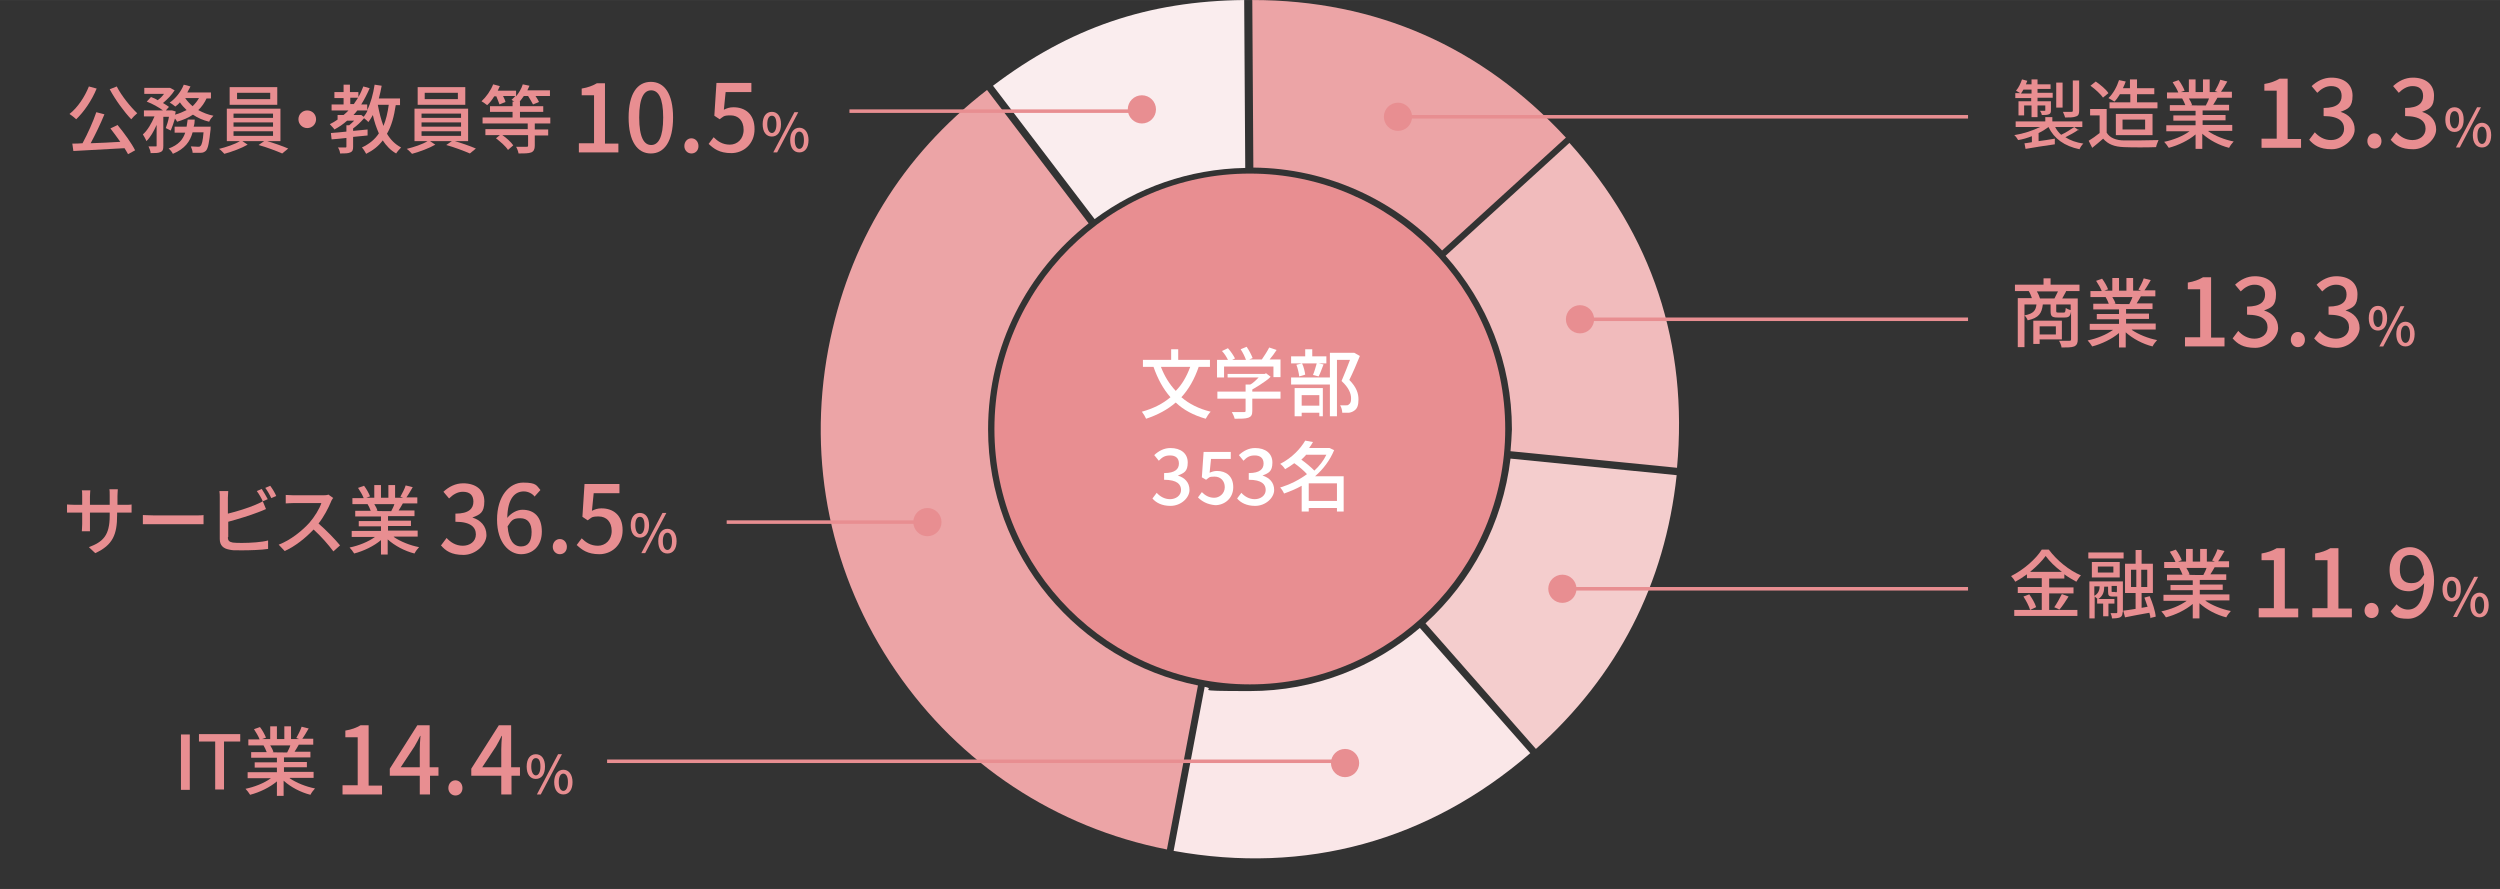 <?xml version="1.0" encoding="UTF-8"?>
<svg id="_デザイン" data-name=" デザイン" xmlns="http://www.w3.org/2000/svg" width="250mm" height="88.9mm" version="1.1" viewBox="0 0 708.7 252">
  <rect x="0" y="0" width="708.7" height="252" fill="#333333" stroke="none"/>
  <defs>
    <style>
      .cls-1 {
        fill: #f1bbbc;
      }

      .cls-1, .cls-2, .cls-3, .cls-4, .cls-5, .cls-6, .cls-7 {
        stroke-width: 0px;
      }

      .cls-2 {
        fill: #fae7e8;
      }

      .cls-3 {
        fill: #f4cdcd;
      }

      .cls-4 {
        fill: #e88e91;
      }

      .cls-5 {
        fill: #eca4a6;
      }

      .cls-8 {
        isolation: isolate;
      }

      .cls-6 {
        fill: #faedee;
      }

      .cls-7 {
        fill: #fff;
      }
    </style>
  </defs>
  <g>
    <path class="cls-4" d="M354.3,49.2c-39.9,0-72.4,32.5-72.4,72.4s32.5,72.4,72.4,72.4,72.4-32.5,72.4-72.4-32.4-72.4-72.4-72.4h0Z"/>
    <path class="cls-5" d="M280.1,121.7c0-23.7,11.2-44.8,28.5-58.4l-28.8-37.8c-24.2,18.7-39.3,43.4-45,73.5-6,31.9.7,64.3,19.1,91.1,18.1,26.5,45.4,44.5,76.9,50.7l8.8-46.5c-33.9-6.8-59.5-36.8-59.5-72.6Z"/>
    <path class="cls-2" d="M341.5,194.7l-8.8,46.5c37.4,6.8,72.3-2.8,101.1-27.7l-31.3-35.5c-13,11.1-29.8,17.9-48.2,17.9s-8.6-.4-12.8-1.2Z"/>
    <path class="cls-3" d="M404.1,176.7l31.3,35.6c23.2-20.7,36.6-46.8,39.9-77.6l-47.1-4.7c-2.2,18.4-11,34.8-24.1,46.7Z"/>
    <path class="cls-1" d="M428.2,127.9l47.2,4.7c3.2-35-7-66-30.5-92.1l-35.1,32c11.7,13.1,18.8,30.3,18.8,49.2-.1,2.1-.2,4.2-.4,6.2Z"/>
    <path class="cls-5" d="M408.8,71l35.1-32C420,13.2,390.1,0,355,0l.3,47.5c21,.2,40,9.2,53.5,23.5Z"/>
    <path class="cls-6" d="M352.7,0c-27.3.3-49.4,7.8-71.2,24.3l28.8,37.8c12-8.9,26.7-14.2,42.7-14.5L352.7,0Z"/>
    <g>
      <path class="cls-7" d="M339.8,104c-1.2,3.5-2.8,6.3-4.9,8.6,2.2,1.9,5,3.3,8.3,4.1-.5.5-1.1,1.4-1.4,2-3.5-1-6.3-2.5-8.5-4.6-2.3,2-5.1,3.5-8.4,4.6-.2-.5-.8-1.5-1.2-2,3.3-.9,6-2.3,8.1-4.1-2.1-2.4-3.6-5.2-4.8-8.6h-3v-2h8v-3h2v3h9v2h-3.2ZM329.1,104c1,2.6,2.4,4.9,4.2,6.8,1.8-1.8,3.1-4.1,4.1-6.8h-8.3Z"/>
      <path class="cls-7" d="M363,113h-8v3.5c0,1.1-.3,1.6-1.1,1.9-.9.3-2.1.3-3.9.3-.1-.5-.5-1.4-.8-1.9,1.5,0,2.9,0,3.4,0,.4,0,.5,0,.5-.4v-3.4h-8v-2h8v-2h1.3c.8-.3,2.4-2,2.4-2h-8.8v-1h10.5l.4-.2,1.3,1c-1.3,1.4-5.2,3.6-5.2,3.6v.6h8v2h0ZM347,107h-2v-5h3.1c-.4-.8-1-1.8-1.7-2.5l1.7-.8c.8.9,1.6,2.1,2,2.9l-.8.4h3.9c-.3-.9-.9-2.1-1.5-3l1.7-.7c.7,1,1.4,2.4,1.7,3.2l-1,.4h3.6c.7-1,1.6-2.4,2.1-3.4l2.1.7c-.6.9-1.3,1.9-2,2.7h3.1v5h-2v-3h-14v3.1h0Z"/>
      <path class="cls-7" d="M366,107h11v2h-11v-2ZM376,103h-10v-2h4v-2h2v2h4v2ZM367,110h8v8h-1v-1h-5v1h-2v-8ZM368.3,106.7c-.1-.9-.4-2.3-.8-3.3l1.6-.4c.5,1,.8,2.4.9,3.2l-1.7.5ZM369,112v3h5v-3h-5ZM372.2,106.3c.4-.9.8-2.4,1.1-3.4l1.9.4c-.5,1.2-.9,2.5-1.4,3.4l-1.6-.4ZM385.5,100.9c-.9,2.2-2,4.8-3,6.8,2.1,2.1,2.6,3.9,2.6,5.5s-.3,2.6-1.2,3.2c-.4.3-.9.5-1.5.6-.5,0-1.2,0-1.9,0,0-.6-.2-1.5-.6-2.1.6,0,1.1,0,1.6,0,.4,0,.7,0,.9-.3.5-.3.6-.9.6-1.7,0-1.3-.6-3-2.7-4.9.8-1.8,1.7-4.2,2.4-6h-3.7v16h-2v-18h6.9c0,0,1.6.9,1.6.9Z"/>
      <path class="cls-7" d="M326.7,141.3l1.2-1.6c.9,1,2.2,1.8,3.8,1.8s3.1-1,3.1-2.6-1.1-2.9-4.8-2.9v-1.9c3.2,0,4.2-1.2,4.2-2.7s-.9-2.3-2.5-2.3-2.3.6-3.2,1.5l-1.3-1.6c1.3-1.2,2.8-2,4.6-2,2.9,0,4.9,1.5,4.9,4.1s-1.1,3-2.8,3.7h0c1.9.6,3.3,1.9,3.3,4.1s-2.4,4.5-5.4,4.5c-2.4,0-4.1-.9-5.1-2.1Z"/>
      <path class="cls-7" d="M339.6,141l1.1-1.5c.9.9,2,1.6,3.5,1.6s3-1.2,3-3-1.2-3-2.9-3-1.5.3-2.4.9l-1.2-.7.5-7.2h7.7v2h-5.6l-.4,3.9c.7-.3,1.3-.5,2.1-.5,2.5,0,4.6,1.4,4.6,4.6s-2.5,5.1-5.1,5.1c-2.3-.2-3.8-1.1-4.9-2.2Z"/>
      <path class="cls-7" d="M350.7,141.3l1.2-1.6c.9,1,2.2,1.8,3.8,1.8s3.1-1,3.1-2.6-1.1-2.9-4.8-2.9v-1.9c3.2,0,4.2-1.2,4.2-2.7s-.9-2.3-2.5-2.3-2.3.6-3.2,1.5l-1.3-1.6c1.3-1.2,2.8-2,4.6-2,2.9,0,4.9,1.5,4.9,4.1s-1.1,3-2.8,3.7h0c1.9.6,3.3,1.9,3.3,4.1s-2.4,4.5-5.4,4.5c-2.4,0-4.1-.9-5.1-2.1Z"/>
      <path class="cls-7" d="M381,145h-2v-1h-8v1h-2v-7.3c-1.6.9-3.3,1.6-5,2.2-.2-.5-.7-1.3-1.1-1.7,2.6-.8,5.3-2.1,7.6-3.8-.9-1-2.3-2.2-3.6-3.1-.8.6-1.7,1.2-2.6,1.7-.3-.5-.9-1.2-1.4-1.5,3.5-1.8,5.8-4.4,7.1-6.6l2.2.4c-.3.6-.7,1.1-1.1,1.7h5.8c0,0,1.3.6,1.3.6-1.2,2.9-3.1,5.4-5.4,7.4h8.1v10h.1ZM370.2,129c-.4.4-.8.9-1.3,1.3,1.3.9,2.7,2.1,3.7,3.1,1.4-1.3,2.6-2.8,3.4-4.5h-5.8ZM379,142v-5h-8v5h8Z"/>
    </g>
  </g>
  <rect class="cls-4" x="240.8" y="31" width="82.9" height="1"/>
  <circle class="cls-4" cx="323.7" cy="31" r="4"/>
  <rect class="cls-4" x="206" y="147.5" width="58.2" height="1"/>
  <circle class="cls-4" cx="262.9" cy="148" r="4"/>
  <rect class="cls-4" x="172.1" y="215.3" width="211.2" height="1"/>
  <circle class="cls-4" cx="381.3" cy="216.3" r="4"/>
  <rect class="cls-4" x="442.9" y="166.4" width="115" height="1"/>
  <circle class="cls-4" cx="442.9" cy="166.9" r="4"/>
  <rect class="cls-4" x="396.3" y="32.6" width="161.6" height="1"/>
  <circle class="cls-4" cx="396.3" cy="33.1" r="4"/>
  <g class="cls-8">
    <path class="cls-4" d="M27.4,25.1c-1.4,3.4-3.6,6.6-5.8,8.7-.4-.4-1.3-1.1-1.9-1.5,2.3-1.8,4.3-4.8,5.5-7.8l2.2.6ZM33.3,35.4c1.9,2.3,4,5.2,5,7.2l-2,1.1c-.3-.5-.6-1.1-1-1.7-5.2.3-10.7.6-14.5.8l-.3-2.1c.9,0,1.9,0,2.9-.1,1.4-2.6,3-6.1,3.9-8.8l2.3.6c-1.1,2.7-2.6,5.8-3.9,8.2,2.6-.1,5.5-.2,8.4-.4-.9-1.3-1.9-2.6-2.8-3.8l1.9-.9ZM33.1,24.5c1.3,2.6,3.9,5.8,5.8,7.6-.5.4-1.3,1.2-1.7,1.7-2-2.1-4.5-5.5-6.1-8.5l2-.8Z"/>
    <path class="cls-4" d="M58.6,27.8c-.6,1.3-1.4,2.5-2.4,3.4,1.3.7,2.7,1.3,4.3,1.6-.4.4-1,1.1-1.2,1.7-1.7-.4-3.3-1.1-4.6-2-1.3.9-2.8,1.5-4.5,2-.1-.2-.3-.6-.6-.9-.4,1.3-.8,2.5-1.2,3.4l-1.4-.7c.3-.8.7-2,.9-3.2h-1.6v8.2c0,1-.1,1.5-.8,1.8-.6.3-1.5.3-2.8.3,0-.5-.3-1.3-.6-1.9.9,0,1.7,0,2,0,.3,0,.3,0,.3-.3v-5.8c-.8,1.8-1.8,3.6-2.9,4.6-.2-.6-.7-1.4-1-1.9,1.3-1.1,2.5-3.2,3.3-5.1h-3v-1.7h5.4c-1.2-.9-3-1.9-4.6-2.5l1.2-1.3c.6.2,1.3.5,1.9.9.7-.5,1.3-1.1,1.8-1.8h-5.6v-1.7h7.3c0,0,1.3.7,1.3.7-.8,1.3-2.1,2.6-3.3,3.6.7.4,1.3.8,1.7,1.1l-.9,1h1.6c0-.1,1.2.3,1.2.3,0,.3-.1.6-.2.9,1.2-.3,2.3-.8,3.3-1.3-.7-.7-1.4-1.4-1.9-2.2-.4.5-.9.9-1.3,1.2-.4-.3-1.1-.9-1.6-1.1,1.7-1.2,3.2-3.1,4-5.1l1.9.5c-.3.6-.6,1.1-.9,1.7h6.7v1.7h-1.5ZM59.7,35.8s0,.5,0,.8c-.4,3.8-.7,5.4-1.3,6.1-.4.4-.9.6-1.4.6-.5,0-1.4,0-2.4,0,0-.6-.3-1.3-.5-1.8.8,0,1.6.1,2,.1s.5,0,.7-.2c.4-.3.7-1.4.9-3.9h-3.1c-.7,2.6-2.2,4.7-5.6,6.1-.2-.5-.8-1.2-1.2-1.5,2.8-1,4.1-2.6,4.7-4.5h-3v-1.7h3.4c.1-.7.2-1.3.3-2h2c0,.7-.1,1.4-.3,2h4.9ZM52.5,27.8c.6.9,1.3,1.6,2.1,2.3.7-.7,1.3-1.4,1.8-2.3h-3.9Z"/>
  </g>
  <g class="cls-8">
    <path class="cls-4" d="M75.4,39.9c2.1.6,4.7,1.5,6.3,2.2l-1.7,1.4c-1.6-.7-4.5-1.8-6.7-2.4l1.6-1.1h-6.2l1.5,1c-1.7,1-4.4,2-6.6,2.6-.4-.4-1-1.1-1.5-1.4,2-.5,4.5-1.3,5.9-2.2h-3.7v-9.2h15.2v9.2h-4.1ZM78.6,29.7h-13.5v-5h13.5v5ZM66.2,33.4h11.2v-1.2h-11.2v1.2ZM66.2,35.9h11.2v-1.2h-11.2v1.2ZM66.2,38.5h11.2v-1.3h-11.2v1.3ZM76.6,26.3h-9.4v1.8h9.4v-1.8Z"/>
    <path class="cls-4" d="M87.1,31.3c1.4,0,2.5,1.1,2.5,2.5s-1.1,2.5-2.5,2.5-2.5-1.1-2.5-2.5,1.1-2.5,2.5-2.5Z"/>
  </g>
  <g class="cls-8">
    <path class="cls-4" d="M112.2,29.7c-.5,3.3-1.2,6-2.5,8.2,1,1.7,2.3,3,4,3.9-.4.4-1.1,1.2-1.4,1.7-1.6-.9-2.8-2.2-3.8-3.7-1.2,1.6-2.7,2.8-4.7,3.8-.2-.4-.8-1.4-1.2-1.8,2.1-1,3.7-2.3,4.8-4-.7-1.6-1.3-3.3-1.7-5.2-.4.7-.8,1.4-1.3,2-.2-.3-.8-.8-1.2-1.1-.9,1.1-2,2.1-3.1,2.9v.7l4.1-.4v1.7c-1.4.1-2.7.3-4.1.4v2.7c0,.9-.1,1.4-.8,1.7-.6.3-1.6.3-2.9.3,0-.5-.3-1.3-.6-1.7,1,0,1.9,0,2.1,0s.3,0,.3-.3v-2.4c-1.6.2-3,.3-4.2.4l-.2-1.8c1.2-.1,2.8-.2,4.4-.4v-1.8h.8c.5-.4,1-.9,1.4-1.3h-2c-1.1,1-2.3,1.8-3.6,2.5-.2-.4-1-1.1-1.3-1.5.8-.4,1.5-.8,2.2-1.3v-1.3h1.7c.5-.4,1-.9,1.4-1.3h-4.8v-1.7h3.4v-1.8h-2.6v-1.7h2.6v-2.1h1.8v2.1h2.4v1.4c.6-1,1-2,1.4-3l1.8.5c-.7,1.6-1.5,3.2-2.4,4.6h1.7v1.6c1-2,1.7-4.6,2.1-7.2l2,.3c-.2,1.2-.5,2.4-.8,3.6h6v1.9h-1.3ZM100.3,29.5c.4-.6.8-1.2,1.2-1.8h-2.2v1.8h1ZM102.3,32.5l.8.6c.4-.5.8-1.1,1.1-1.8h-2.9c-.4.5-.7.9-1.1,1.3h2.2ZM107.1,29.7c.4,2.1.9,4.2,1.6,6,.7-1.7,1.2-3.7,1.5-6h-3.1Z"/>
    <path class="cls-4" d="M128.6,39.9c2.1.6,4.7,1.5,6.3,2.2l-1.7,1.4c-1.6-.7-4.5-1.8-6.7-2.4l1.6-1.1h-6.2l1.5,1c-1.7,1-4.4,2-6.6,2.6-.4-.4-1-1.1-1.5-1.4,2-.5,4.5-1.3,5.9-2.2h-3.7v-9.2h15.2v9.2h-4.1ZM131.9,29.7h-13.5v-5h13.5v5ZM119.5,33.4h11.2v-1.2h-11.2v1.2ZM119.5,35.9h11.2v-1.2h-11.2v1.2ZM119.5,38.5h11.2v-1.3h-11.2v1.3ZM129.8,26.3h-9.4v1.8h9.4v-1.8Z"/>
    <path class="cls-4" d="M151.6,35.1v1.6h3.8v1.7h-3.8v2.9c0,1-.3,1.6-1,1.9-.8.3-2,.3-3.6.3-.1-.6-.4-1.4-.7-1.9,1.3,0,2.5,0,2.9,0,.4,0,.5,0,.5-.4v-2.9h-7.3c1.2.8,2.5,2,3.1,2.9l-1.5,1.3c-.6-1-2.1-2.3-3.4-3.3l1.1-.9h-4.1v-1.7h12v-1.6h-12.8v-1.7h8.5v-1.6h-6.4v-1.6h6.4v-1.3h.5c-.3-.2-.6-.4-.8-.5.4-.3.7-.7,1.1-1.1h-3.5c.3.6.6,1.2.7,1.7l-1.7.7c-.2-.6-.6-1.5-.9-2.3h-.6c-.6,1-1.3,1.9-2,2.5-.4-.3-1.2-.9-1.6-1.1,1.3-1.2,2.6-3,3.3-4.8l1.9.5c-.2.4-.4.9-.6,1.3h5.2v1.6c.8-1,1.5-2.1,1.9-3.4l1.9.4c-.2.5-.4.9-.6,1.3h6.4v1.6h-4.1c.4.6.8,1.2,1,1.7l-1.7.7c-.3-.6-.9-1.6-1.4-2.4h-1.2c-.4.6-.8,1.1-1.2,1.6h.1v1.3h6.6v1.6h-6.6v1.6h8.6v1.7h-4.4Z"/>
  </g>
  <g class="cls-8">
    <path class="cls-4" d="M164.1,40.6h4.3v-13.6h-3.5v-1.9c1.8-.3,3.1-.8,4.3-1.5h2.3v17.1h3.8v2.5h-11.2v-2.5Z"/>
    <path class="cls-4" d="M178.2,33.3c0-6.8,2.5-10.1,6.3-10.1s6.3,3.3,6.3,10.1-2.5,10.2-6.3,10.2-6.3-3.4-6.3-10.2ZM188,33.3c0-5.6-1.4-7.7-3.4-7.7s-3.4,2-3.4,7.7,1.4,7.8,3.4,7.8,3.4-2.1,3.4-7.8Z"/>
    <path class="cls-4" d="M194,41.4c0-1.3.9-2.2,2-2.2s2,.9,2,2.2-.9,2.1-2,2.1-2-.9-2-2.1Z"/>
    <path class="cls-4" d="M200.8,40.9l1.5-2c1.1,1.1,2.5,2.1,4.6,2.1s3.9-1.6,3.9-4.2-1.5-4.1-3.7-4.1-2,.4-3.1,1.1l-1.5-1,.6-9.3h9.9v2.6h-7.3l-.5,5c.8-.4,1.6-.7,2.7-.7,3.3,0,6,1.9,6,6.2s-3.2,6.8-6.6,6.8-5-1.3-6.4-2.6Z"/>
  </g>
  <g class="cls-8">
    <path class="cls-4" d="M216.2,35.2c0-2.2,1-3.5,2.6-3.5s2.6,1.3,2.6,3.5-1,3.5-2.6,3.5-2.6-1.3-2.6-3.5ZM220.1,35.2c0-1.7-.5-2.4-1.3-2.4s-1.3.8-1.3,2.4.6,2.5,1.3,2.5,1.3-.8,1.3-2.5ZM225.2,31.8h1.1l-6,11.4h-1.1l6-11.4ZM224,39.7c0-2.2,1.1-3.5,2.6-3.5s2.6,1.3,2.6,3.5-1,3.5-2.6,3.5-2.6-1.3-2.6-3.5ZM227.9,39.7c0-1.7-.6-2.4-1.3-2.4s-1.3.7-1.3,2.4.6,2.5,1.3,2.5,1.3-.8,1.3-2.5Z"/>
  </g>
  <g>
    <g class="cls-8">
      <path class="cls-4" d="M51.3,208.2h2.5v15.7h-2.5v-15.7Z"/>
      <path class="cls-4" d="M61,210.2h-4.6v-2.1h11.7v2.1h-4.6v13.6h-2.5v-13.6Z"/>
      <path class="cls-4" d="M82.1,220.6c1.9,1.3,4.6,2.4,7.2,2.9-.4.4-1,1.2-1.3,1.8-2.8-.7-5.6-2.2-7.6-4v4.3h-1.9v-4.1c-2,1.7-4.9,3.1-7.6,3.8-.3-.5-.9-1.3-1.3-1.7,2.5-.5,5.3-1.6,7.2-3h-6.6v-1.7h8.3v-1.3h-6.3v-1.5h6.3v-1.3h-7.3v-1.6h4.4c-.2-.6-.6-1.4-.9-1.9h.5c0,0-4.8,0-4.8,0v-1.7h3.2c-.3-.8-1-2-1.6-2.9l1.7-.6c.7.9,1.4,2.2,1.7,3l-1.1.4h2.3v-3.6h1.9v3.6h2.1v-3.6h1.9v3.6h2.3l-.8-.3c.5-.9,1.2-2.2,1.5-3.2l2,.5c-.6,1-1.2,2.1-1.8,2.9h3.1v1.7h-4.1c-.4.7-.8,1.4-1.2,2h4.5v1.6h-7.5v1.3h6.5v1.5h-6.5v1.3h8.4v1.7h-6.7ZM76.6,211.3c.4.6.8,1.4.9,1.9h-.6c0,.1,4.5.1,4.5.1.3-.6.7-1.3.9-2h-5.7Z"/>
    </g>
    <g class="cls-8">
      <path class="cls-4" d="M97.1,222.6h4.3v-13.6h-3.5v-1.9c1.8-.3,3.1-.8,4.3-1.5h2.3v17.1h3.8v2.5h-11.2v-2.5Z"/>
      <path class="cls-4" d="M124.4,219.9h-2.5v5.3h-2.9v-5.3h-8.5v-2l7.8-12.3h3.5v11.9h2.5v2.4ZM119,217.5v-5.1c0-1.1.1-2.7.2-3.8h-.1c-.5,1-1,2-1.6,3l-3.9,5.9h5.4Z"/>
      <path class="cls-4" d="M127.1,223.4c0-1.3.9-2.2,2-2.2s2,.9,2,2.2-.9,2.1-2,2.1-2-.9-2-2.1Z"/>
      <path class="cls-4" d="M147.5,219.9h-2.5v5.3h-2.9v-5.3h-8.5v-2l7.8-12.3h3.5v11.9h2.5v2.4ZM142.1,217.5v-5.1c0-1.1.1-2.7.2-3.8h-.1c-.5,1-1,2-1.6,3l-3.9,5.9h5.4Z"/>
    </g>
    <g class="cls-8">
      <path class="cls-4" d="M149.3,217.3c0-2.2,1-3.5,2.6-3.5s2.6,1.3,2.6,3.5-1,3.5-2.6,3.5-2.6-1.3-2.6-3.5ZM153.2,217.3c0-1.7-.5-2.4-1.3-2.4s-1.3.8-1.3,2.4.6,2.5,1.3,2.5,1.3-.8,1.3-2.5ZM158.2,213.8h1.1l-6,11.4h-1.1l6-11.4ZM157.1,221.7c0-2.2,1.1-3.5,2.6-3.5s2.6,1.3,2.6,3.5-1,3.5-2.6,3.5-2.6-1.3-2.6-3.5ZM161,221.7c0-1.7-.6-2.4-1.3-2.4s-1.3.7-1.3,2.4.6,2.5,1.3,2.5,1.3-.8,1.3-2.5Z"/>
    </g>
  </g>
  <g>
    <g class="cls-8">
      <path class="cls-4" d="M35.2,143.1c1,0,1.7,0,2.1-.1v2.3c-.3,0-1.1,0-2.1,0h-2v.7c0,5.5-1.2,8.5-6.2,10.8l-1.8-1.7c4-1.5,5.9-3.3,5.9-8.9v-.9h-5.6v3.2c0,.9,0,1.8,0,2.1h-2.3c0-.3.1-1.2.1-2.1v-3.2h-2.1c-1,0-1.9,0-2.2,0v-2.3c.3,0,1.2.1,2.2.1h2.1v-2.4c0-.7,0-1.4-.1-1.7h2.4c0,.3-.1.9-.1,1.7v2.4h5.6v-2.5c0-.9,0-1.6-.1-1.9h2.4c0,.3-.1,1-.1,1.9v2.5h2Z"/>
    </g>
    <g class="cls-8">
      <path class="cls-4" d="M40.5,146c.7,0,2,.1,3.2.1h11.6c1,0,1.9,0,2.4-.1v2.6c-.5,0-1.4,0-2.4,0h-11.6c-1.2,0-2.4,0-3.2,0v-2.6Z"/>
    </g>
    <g class="cls-8">
      <path class="cls-4" d="M64.6,152.3c0,1,.4,1.3,1.4,1.5.6.1,1.6.1,2.7.1,2.2,0,5.6-.2,7.3-.7v2.4c-1.9.3-5.1.4-7.5.4s-2.6,0-3.5-.2c-1.7-.3-2.7-1.2-2.7-3v-11.7c0-.5,0-1.4-.1-1.9h2.5c0,.6-.1,1.3-.1,1.9v4.5c2.5-.6,5.7-1.6,7.8-2.5.7-.3,1.4-.6,2.1-1l.9,2.2c-.7.3-1.6.7-2.2.9-2.3.9-5.9,2-8.5,2.7v4.3ZM74.5,142.1c-.4-.9-1.1-2.1-1.7-2.9l1.4-.6c.5.8,1.3,2.1,1.7,2.9l-1.4.6ZM76.6,137.7c.6.8,1.4,2.1,1.7,2.9l-1.4.6c-.4-.9-1.1-2.1-1.7-2.9l1.4-.6Z"/>
    </g>
    <g class="cls-8">
      <path class="cls-4" d="M94.4,141.2c-.1.2-.5.7-.6,1.1-.7,1.7-2,4.2-3.5,6.1,2.2,1.9,4.8,4.6,6.1,6.2l-1.9,1.7c-1.4-1.9-3.5-4.3-5.6-6.2-2.3,2.4-5.1,4.7-8.2,6.1l-1.7-1.8c3.4-1.3,6.6-3.9,8.7-6.2,1.4-1.6,2.9-4,3.4-5.6h-7.8c-.8,0-2,.1-2.3.1v-2.4c.4,0,1.7.1,2.3.1h7.9c.8,0,1.5,0,1.9-.2l1.4,1Z"/>
    </g>
    <g class="cls-8">
      <path class="cls-4" d="M111.6,152.2c1.9,1.3,4.6,2.4,7.2,2.9-.4.4-1,1.2-1.3,1.8-2.8-.7-5.6-2.2-7.6-4v4.3h-1.9v-4.1c-2,1.7-4.9,3.1-7.6,3.8-.3-.5-.9-1.3-1.3-1.7,2.5-.5,5.3-1.6,7.2-3h-6.6v-1.7h8.3v-1.3h-6.3v-1.5h6.3v-1.3h-7.3v-1.6h4.4c-.2-.6-.6-1.4-.9-1.9h.5c0,0-4.8,0-4.8,0v-1.7h3.2c-.3-.8-1-2-1.6-2.9l1.7-.6c.7.9,1.4,2.2,1.7,3l-1.1.4h2.3v-3.6h1.9v3.6h2.1v-3.6h1.9v3.6h2.3l-.8-.3c.5-.9,1.2-2.2,1.5-3.2l2,.5c-.6,1-1.2,2.1-1.8,2.9h3.1v1.7h-4.1c-.4.7-.8,1.4-1.2,2h4.5v1.6h-7.5v1.3h6.5v1.5h-6.5v1.3h8.4v1.7h-6.7ZM106.1,142.9c.4.6.8,1.4.9,1.9h-.6c0,.1,4.5.1,4.5.1.3-.6.7-1.3.9-2h-5.7Z"/>
    </g>
    <g class="cls-8">
      <path class="cls-4" d="M125.1,154.5l1.5-2c1.1,1.2,2.6,2.2,4.6,2.2s3.7-1.2,3.7-3.2-1.4-3.6-5.8-3.6v-2.3c3.9,0,5.1-1.5,5.1-3.4s-1.1-2.8-3-2.8c-1.5,0-2.8.8-3.9,1.9l-1.6-1.9c1.5-1.4,3.4-2.4,5.6-2.4,3.5,0,6,1.8,6,5.1s-1.3,3.8-3.4,4.6h0c2.3.7,4,2.4,4,5s-3,5.6-6.5,5.6-5.1-1.2-6.4-2.7Z"/>
      <path class="cls-4" d="M151.6,140.8c-.7-.9-1.9-1.5-3.1-1.5-2.5,0-4.6,1.9-4.7,7.5,1.1-1.4,2.8-2.3,4.3-2.3,3.3,0,5.5,2,5.5,6.2s-2.7,6.4-5.9,6.4-6.8-3.1-6.8-9.8,3.5-10.5,7.4-10.5,3.8.9,4.9,2.1l-1.7,1.9ZM150.7,150.8c0-2.5-1.1-3.9-3.2-3.9s-2.5.6-3.6,2.3c.3,3.9,1.7,5.7,3.8,5.7s3-1.5,3-4.1Z"/>
      <path class="cls-4" d="M156.7,155c0-1.3.9-2.2,2-2.2s2,.9,2,2.2-.9,2.1-2,2.1-2-.9-2-2.1Z"/>
      <path class="cls-4" d="M163.4,154.6l1.5-2c1.1,1.1,2.5,2.1,4.6,2.1s3.9-1.6,3.9-4.2-1.5-4.1-3.7-4.1-2,.4-3.1,1.1l-1.5-1,.6-9.3h9.9v2.6h-7.3l-.5,5c.8-.4,1.6-.7,2.7-.7,3.3,0,6,1.9,6,6.2s-3.2,6.8-6.6,6.8-5-1.3-6.4-2.6Z"/>
    </g>
    <g class="cls-8">
      <path class="cls-4" d="M178.8,148.9c0-2.2,1-3.5,2.6-3.5s2.6,1.3,2.6,3.5-1,3.5-2.6,3.5-2.6-1.3-2.6-3.5ZM182.7,148.9c0-1.7-.5-2.4-1.3-2.4s-1.3.8-1.3,2.4.6,2.5,1.3,2.5,1.3-.8,1.3-2.5ZM187.8,145.4h1.1l-6,11.4h-1.1l6-11.4ZM186.6,153.4c0-2.2,1.1-3.5,2.6-3.5s2.6,1.3,2.6,3.5-1,3.5-2.6,3.5-2.6-1.3-2.6-3.5ZM190.5,153.4c0-1.7-.6-2.4-1.3-2.4s-1.3.7-1.3,2.4.6,2.5,1.3,2.5,1.3-.8,1.3-2.5Z"/>
    </g>
  </g>
  <g>
    <g class="cls-8">
      <path class="cls-4" d="M585.7,82.6c-.4.7-.8,1.4-1.1,2h4.4v11.6c0,1-.2,1.6-1,2-.8.3-1.9.3-3.6.3,0-.5-.4-1.4-.7-1.9,1.3,0,2.5,0,2.9,0,.4,0,.5-.1.5-.4v-7.9c-.2,1.4-.7,1.7-1.8,1.7h-2c-1.7,0-2-.4-2-1.9v-1.8h-2.2c-.3,2.5-1.1,3.8-4.3,4.5-.1-.4-.5-1-.9-1.4v9h-1.9v-13.9h4c-.2-.6-.5-1.4-.9-2h-3.9v-1.8h8.1v-1.8h2v1.8h8.2v1.8h-3.9ZM573.9,89.4c2.6-.5,3.2-1.4,3.4-3.1h-3.4v3.1ZM578.2,96.3v1.2h-1.8v-6.6h8.1v5.3h-6.4ZM582.4,84.6c.3-.6.7-1.4,1-2h-6c.4.6.7,1.4.9,2h4.2ZM578.2,92.5v2.3h4.6v-2.3h-4.6ZM587,86.3h-4.1v1.8c0,.4,0,.5.6.5h1.5c.4,0,.5-.1.6-1.3.3.2.9.5,1.4.6v-1.5Z"/>
      <path class="cls-4" d="M604.3,93.5c1.9,1.3,4.6,2.4,7.2,2.9-.4.4-1,1.2-1.3,1.8-2.8-.7-5.6-2.2-7.6-4v4.3h-1.9v-4.1c-2,1.7-4.9,3.1-7.6,3.8-.3-.5-.9-1.3-1.3-1.7,2.5-.5,5.3-1.6,7.2-3h-6.6v-1.7h8.3v-1.3h-6.3v-1.5h6.3v-1.3h-7.3v-1.6h4.4c-.2-.6-.6-1.4-.9-1.9h.5c0,0-4.8,0-4.8,0v-1.7h3.2c-.3-.8-1-2-1.6-2.9l1.7-.6c.7.9,1.4,2.2,1.7,3l-1.1.4h2.3v-3.6h1.9v3.6h2.1v-3.6h1.9v3.6h2.3l-.8-.3c.5-.9,1.2-2.2,1.5-3.2l2,.5c-.6,1-1.2,2.1-1.8,2.9h3.1v1.7h-4.1c-.4.7-.8,1.4-1.2,2h4.5v1.6h-7.5v1.3h6.5v1.5h-6.5v1.3h8.4v1.7h-6.7ZM598.8,84.2c.4.6.8,1.4.9,1.9h-.6c0,.1,4.5.1,4.5.1.3-.6.7-1.3.9-2h-5.7Z"/>
    </g>
    <g class="cls-8">
      <path class="cls-4" d="M619.4,95.6h4.3v-13.6h-3.5v-1.9c1.8-.3,3.1-.8,4.3-1.5h2.3v17.1h3.8v2.5h-11.2v-2.5Z"/>
      <path class="cls-4" d="M633,95.8l1.5-2c1.1,1.2,2.6,2.2,4.6,2.2s3.7-1.2,3.7-3.2-1.4-3.6-5.8-3.6v-2.3c3.9,0,5.1-1.5,5.1-3.4s-1.1-2.8-3-2.8c-1.5,0-2.8.8-3.9,1.9l-1.6-1.9c1.5-1.4,3.4-2.4,5.6-2.4,3.5,0,6,1.8,6,5.1s-1.3,3.8-3.4,4.6h0c2.3.7,4,2.4,4,5s-3,5.6-6.5,5.6-5.1-1.2-6.4-2.7Z"/>
      <path class="cls-4" d="M649.4,96.3c0-1.3.9-2.2,2-2.2s2,.9,2,2.2-.9,2.1-2,2.1-2-.9-2-2.1Z"/>
      <path class="cls-4" d="M656.1,95.8l1.5-2c1.1,1.2,2.6,2.2,4.6,2.2s3.7-1.2,3.7-3.2-1.4-3.6-5.8-3.6v-2.3c3.9,0,5.1-1.5,5.1-3.4s-1.1-2.8-3-2.8c-1.5,0-2.8.8-3.9,1.9l-1.6-1.9c1.5-1.4,3.4-2.4,5.6-2.4,3.5,0,6,1.8,6,5.1s-1.3,3.8-3.4,4.6h0c2.3.7,4,2.4,4,5s-3,5.6-6.5,5.6-5.1-1.2-6.4-2.7Z"/>
    </g>
    <g class="cls-8">
      <path class="cls-4" d="M671.5,90.2c0-2.2,1-3.5,2.6-3.5s2.6,1.3,2.6,3.5-1,3.5-2.6,3.5-2.6-1.3-2.6-3.5ZM675.4,90.2c0-1.7-.5-2.4-1.3-2.4s-1.3.8-1.3,2.4.6,2.5,1.3,2.5,1.3-.8,1.3-2.5ZM680.5,86.8h1.1l-6,11.4h-1.1l6-11.4ZM679.3,94.7c0-2.2,1.1-3.5,2.6-3.5s2.6,1.3,2.6,3.5-1,3.5-2.6,3.5-2.6-1.3-2.6-3.5ZM683.2,94.7c0-1.7-.6-2.4-1.3-2.4s-1.3.7-1.3,2.4.6,2.5,1.3,2.5,1.3-.8,1.3-2.5Z"/>
    </g>
  </g>
  <g>
    <g class="cls-8">
      <path class="cls-4" d="M589.3,36.7c-1.1.8-2.6,1.6-3.8,2.2,1.4.9,3.1,1.5,5.1,1.8-.4.3-.9,1.1-1.1,1.6-4.3-.9-7.2-3-8.8-6.3-.8.6-1.7,1.2-2.8,1.7v2.3c1.4-.2,3-.4,4.6-.7v1.6c-2.9.4-6,.9-8.3,1.3l-.3-1.6c.6,0,1.3-.2,2.1-.3v-1.7c-1.3.5-2.6.9-3.9,1.1-.2-.4-.7-1.1-1.1-1.4,2.6-.4,5.3-1.3,7.3-2.3h-6.9v-1.6h8.4v-1.2h2v1.2h8.5v1.6h-7.7c.4.8,1,1.6,1.7,2.2,1.3-.6,2.7-1.5,3.7-2.2l1.4,1ZM575.9,27.8h-4.6v-1.4h1.4c-.3-.2-.9-.5-1.2-.7.7-.8,1.3-2,1.7-3.2l1.5.4c-.1.3-.3.7-.4,1h1.6v-1.4h1.7v1.4h3.7v1.3h-3.7v1.1h4.3v1.4h-4.3v1h3.8v2.5c0,.7-.1,1-.6,1.2-.5.2-1.1.2-2,.2,0-.4-.3-.9-.5-1.2.6,0,1.1,0,1.3,0,.2,0,.2,0,.2-.2v-1.3h-2.2v3.3h-1.7v-3.3h-2.1v2.8h-1.6v-4h3.6v-1ZM575.9,26.5v-1.1h-2.3c-.2.4-.5.8-.7,1.1h3ZM584.7,30.5h-1.8v-7.1h1.8v7.1ZM589.4,31.4c0,.9-.2,1.4-.9,1.6-.7.3-1.7.3-3.1.3-.1-.5-.4-1.1-.6-1.6,1.1,0,2.1,0,2.4,0,.3,0,.4-.1.4-.3v-8.6h1.8v8.6Z"/>
      <path class="cls-4" d="M597.2,37.6c.9,1.5,2.7,2.2,5,2.2,2.4,0,7.1,0,9.7-.1-.2.5-.6,1.4-.7,2-2.4.1-6.7.1-9.1,0-2.7-.1-4.5-.8-5.9-2.4-1,.9-2,1.7-3.1,2.6l-1-2c1-.6,2.1-1.4,3.1-2.2v-5h-2.7v-1.8h4.7v6.7ZM596.2,27.7c-.7-1-2.2-2.4-3.6-3.4l1.5-1.2c1.3.9,2.9,2.2,3.6,3.3l-1.6,1.3ZM600.9,26.8c-.5.8-1,1.5-1.5,2-.4-.3-1.2-.7-1.7-1,1.3-1.2,2.4-3.2,3-5.1l1.9.4c-.2.6-.5,1.3-.8,1.9h2v-2.5h2v2.5h4.9v1.7h-4.9v2.3h5.8v1.7h-13.6v-1.7h5.9v-2.3h-3ZM599.8,38.3v-6h10.4v6h-10.4ZM601.7,36.7h6.4v-2.8h-6.4v2.8Z"/>
      <path class="cls-4" d="M626,37.2c1.9,1.3,4.6,2.4,7.2,2.9-.4.4-1,1.2-1.3,1.8-2.8-.7-5.6-2.2-7.6-4v4.3h-1.9v-4.1c-2,1.7-4.9,3.1-7.6,3.8-.3-.5-.9-1.3-1.3-1.7,2.5-.5,5.3-1.6,7.2-3h-6.6v-1.7h8.3v-1.3h-6.3v-1.5h6.3v-1.3h-7.3v-1.6h4.4c-.2-.6-.6-1.4-.9-1.9h.5c0,0-4.8,0-4.8,0v-1.7h3.2c-.3-.8-1-2-1.6-2.9l1.7-.6c.7.9,1.4,2.2,1.7,3l-1.1.4h2.3v-3.6h1.9v3.6h2.1v-3.6h1.9v3.6h2.3l-.8-.3c.5-.9,1.2-2.2,1.5-3.2l2,.5c-.6,1-1.2,2.1-1.8,2.9h3.1v1.7h-4.1c-.4.7-.8,1.4-1.2,2h4.5v1.6h-7.5v1.3h6.5v1.5h-6.5v1.3h8.4v1.7h-6.7ZM620.5,27.9c.4.6.8,1.4.9,1.9h-.6c0,.1,4.5.1,4.5.1.3-.6.7-1.3.9-2h-5.7Z"/>
    </g>
    <g class="cls-8">
      <path class="cls-4" d="M641.1,39.3h4.3v-13.6h-3.5v-1.9c1.8-.3,3.1-.8,4.3-1.5h2.3v17.1h3.8v2.5h-11.2v-2.5Z"/>
      <path class="cls-4" d="M654.7,39.5l1.5-2c1.1,1.2,2.6,2.2,4.6,2.2s3.7-1.2,3.7-3.2-1.4-3.6-5.8-3.6v-2.3c3.9,0,5.1-1.5,5.1-3.4s-1.1-2.8-3-2.8c-1.5,0-2.8.8-3.9,1.9l-1.6-1.9c1.5-1.4,3.4-2.4,5.6-2.4,3.5,0,6,1.8,6,5.1s-1.3,3.8-3.4,4.6h0c2.3.7,4,2.4,4,5s-3,5.6-6.5,5.6-5.1-1.2-6.4-2.7Z"/>
      <path class="cls-4" d="M671.1,40c0-1.3.9-2.2,2-2.2s2,.9,2,2.2-.9,2.1-2,2.1-2-.9-2-2.1Z"/>
      <path class="cls-4" d="M677.8,39.5l1.5-2c1.1,1.2,2.6,2.2,4.6,2.2s3.7-1.2,3.7-3.2-1.4-3.6-5.8-3.6v-2.3c3.9,0,5.1-1.5,5.1-3.4s-1.1-2.8-3-2.8c-1.5,0-2.8.8-3.9,1.9l-1.6-1.9c1.5-1.4,3.4-2.4,5.6-2.4,3.5,0,6,1.8,6,5.1s-1.3,3.8-3.4,4.6h0c2.3.7,4,2.4,4,5s-3,5.6-6.5,5.6-5.1-1.2-6.4-2.7Z"/>
    </g>
    <g class="cls-8">
      <path class="cls-4" d="M693.2,33.9c0-2.2,1-3.5,2.6-3.5s2.6,1.3,2.6,3.5-1,3.5-2.6,3.5-2.6-1.3-2.6-3.5ZM697.1,33.9c0-1.7-.5-2.4-1.3-2.4s-1.3.8-1.3,2.4.6,2.5,1.3,2.5,1.3-.8,1.3-2.5ZM702.2,30.4h1.1l-6,11.4h-1.1l6-11.4ZM701,38.3c0-2.2,1.1-3.5,2.6-3.5s2.6,1.3,2.6,3.5-1,3.5-2.6,3.5-2.6-1.3-2.6-3.5ZM704.9,38.3c0-1.7-.6-2.4-1.3-2.4s-1.3.7-1.3,2.4.6,2.5,1.3,2.5,1.3-.8,1.3-2.5Z"/>
    </g>
  </g>
  <g>
    <g class="cls-8">
      <path class="cls-4" d="M580.9,172.9h8v1.7h-17.9v-1.7h7.8v-4.8h-6.8v-1.7h6.8v-2.5h-4.2v-1.1c-1.1.8-2.2,1.5-3.3,2.1-.2-.4-.8-1.2-1.2-1.6,3.6-1.8,7.1-4.9,8.7-7.5h2c2.3,3.1,5.8,5.9,9.1,7.3-.5.5-.9,1.2-1.3,1.8-1.1-.6-2.3-1.3-3.4-2.1v1.2h-4.3v2.5h6.9v1.7h-6.9v4.8ZM575.2,168.4c.8,1.1,1.7,2.6,2,3.7l-1.7.8c-.3-1-1.1-2.6-1.9-3.8l1.6-.6ZM584.5,162.1c-1.9-1.4-3.5-3-4.6-4.5-1,1.4-2.6,3-4.4,4.5h9ZM582.3,172.2c.7-1,1.6-2.6,2.2-3.8l1.9.7c-.8,1.3-1.8,2.8-2.6,3.7l-1.5-.7Z"/>
      <path class="cls-4" d="M592,156.6h10v1.7h-10v-1.7ZM601.7,173.5c0,.7-.1,1.2-.7,1.5-.5.2-1.2.3-2.3.3,0-.4-.2-1.1-.4-1.5.7,0,1.4,0,1.6,0s.3,0,.3-.3v-4.4h-1.3c-1.1,0-1.3-.3-1.3-1.4v-1.4h-1.1c0,1.2-.2,2.6-1.8,3.6-.2-.2-.6-.6-.9-.8v6.2h-1.5v-10.5h9.5v8.8ZM600.9,163.7h-7.9v-4.4h7.9v4.4ZM593.7,168.9c1.3-.7,1.5-1.9,1.5-2.7h-1.5v2.7ZM594.5,169.8h4.9v1.3h-1.7v3.6h-1.5v-3.6h-1.7v-1.3ZM599.1,160.6h-4.4v1.7h4.4v-1.7ZM599.7,167.9c.3,0,.3,0,.4-.2v-1.6h-1.5v1.4c0,.3,0,.3.3.3h.8ZM609.6,175.3c0-.4-.1-1-.3-1.6-2.4.4-4.9.9-6.9,1.3l-.5-1.9c1-.1,2.2-.3,3.5-.5v-4.5h-3v-8.3h3v-3.9h1.7v3.9h3.2v8.3h-3.2v4.2l1.7-.3c-.3-.9-.6-1.8-.9-2.6l1.5-.4c.8,1.9,1.6,4.3,1.7,5.8l-1.6.4ZM604.1,166.4h1.5v-4.9h-1.5v4.9ZM608.7,161.5h-1.7v4.9h1.7v-4.9Z"/>
      <path class="cls-4" d="M625.2,170.3c1.9,1.3,4.6,2.4,7.2,2.9-.4.4-1,1.2-1.3,1.8-2.8-.7-5.6-2.2-7.6-4v4.3h-1.9v-4.1c-2,1.7-4.9,3.1-7.6,3.8-.3-.5-.9-1.3-1.3-1.7,2.5-.5,5.3-1.6,7.2-3h-6.6v-1.7h8.3v-1.3h-6.3v-1.5h6.3v-1.3h-7.3v-1.6h4.4c-.2-.6-.6-1.4-.9-1.9h.5c0,0-4.8,0-4.8,0v-1.7h3.2c-.3-.8-1-2-1.6-2.9l1.7-.6c.7.9,1.4,2.2,1.7,3l-1.1.4h2.3v-3.6h1.9v3.6h2.1v-3.6h1.9v3.6h2.3l-.8-.3c.5-.9,1.2-2.2,1.5-3.2l2,.5c-.6,1-1.2,2.1-1.8,2.9h3.1v1.7h-4.1c-.4.7-.8,1.4-1.2,2h4.5v1.6h-7.5v1.3h6.5v1.5h-6.5v1.3h8.4v1.7h-6.7ZM619.8,161c.4.6.8,1.4.9,1.9h-.6c0,.1,4.5.1,4.5.1.3-.6.7-1.3.9-2h-5.7Z"/>
    </g>
    <g class="cls-8">
      <path class="cls-4" d="M640.3,172.4h4.3v-13.6h-3.5v-1.9c1.8-.3,3.1-.8,4.3-1.5h2.3v17.1h3.8v2.5h-11.2v-2.5Z"/>
      <path class="cls-4" d="M655.5,172.4h4.3v-13.6h-3.5v-1.9c1.8-.3,3.1-.8,4.3-1.5h2.3v17.1h3.8v2.5h-11.2v-2.5Z"/>
      <path class="cls-4" d="M670.3,173.1c0-1.3.9-2.2,2-2.2s2,.9,2,2.2-.9,2.1-2,2.1-2-.9-2-2.1Z"/>
      <path class="cls-4" d="M679.4,171.3c.8.9,2,1.5,3.2,1.5,2.4,0,4.4-1.9,4.6-7.5-1.1,1.4-2.8,2.3-4.3,2.3-3.3,0-5.5-2-5.5-6.1s2.7-6.4,5.8-6.4,6.8,3,6.8,9.5-3.5,10.8-7.3,10.8-3.9-.9-5-2.1l1.6-1.9ZM687.2,162.9c-.3-3.9-1.8-5.6-3.9-5.6s-3,1.5-3,4.1,1.1,3.9,3.2,3.9,2.6-.7,3.7-2.4Z"/>
    </g>
    <g class="cls-8">
      <path class="cls-4" d="M692.4,167c0-2.2,1-3.5,2.6-3.5s2.6,1.3,2.6,3.5-1,3.5-2.6,3.5-2.6-1.3-2.6-3.5ZM696.3,167c0-1.7-.5-2.4-1.3-2.4s-1.3.8-1.3,2.4.6,2.5,1.3,2.5,1.3-.8,1.3-2.5ZM701.4,163.5h1.1l-6,11.4h-1.1l6-11.4ZM700.3,171.5c0-2.2,1.1-3.5,2.6-3.5s2.6,1.3,2.6,3.5-1,3.5-2.6,3.5-2.6-1.3-2.6-3.5ZM704.2,171.5c0-1.7-.6-2.4-1.3-2.4s-1.3.7-1.3,2.4.6,2.5,1.3,2.5,1.3-.8,1.3-2.5Z"/>
    </g>
  </g>
  <rect class="cls-4" x="447.9" y="90" width="110" height="1"/>
  <circle class="cls-4" cx="447.9" cy="90.5" r="4"/>
</svg>